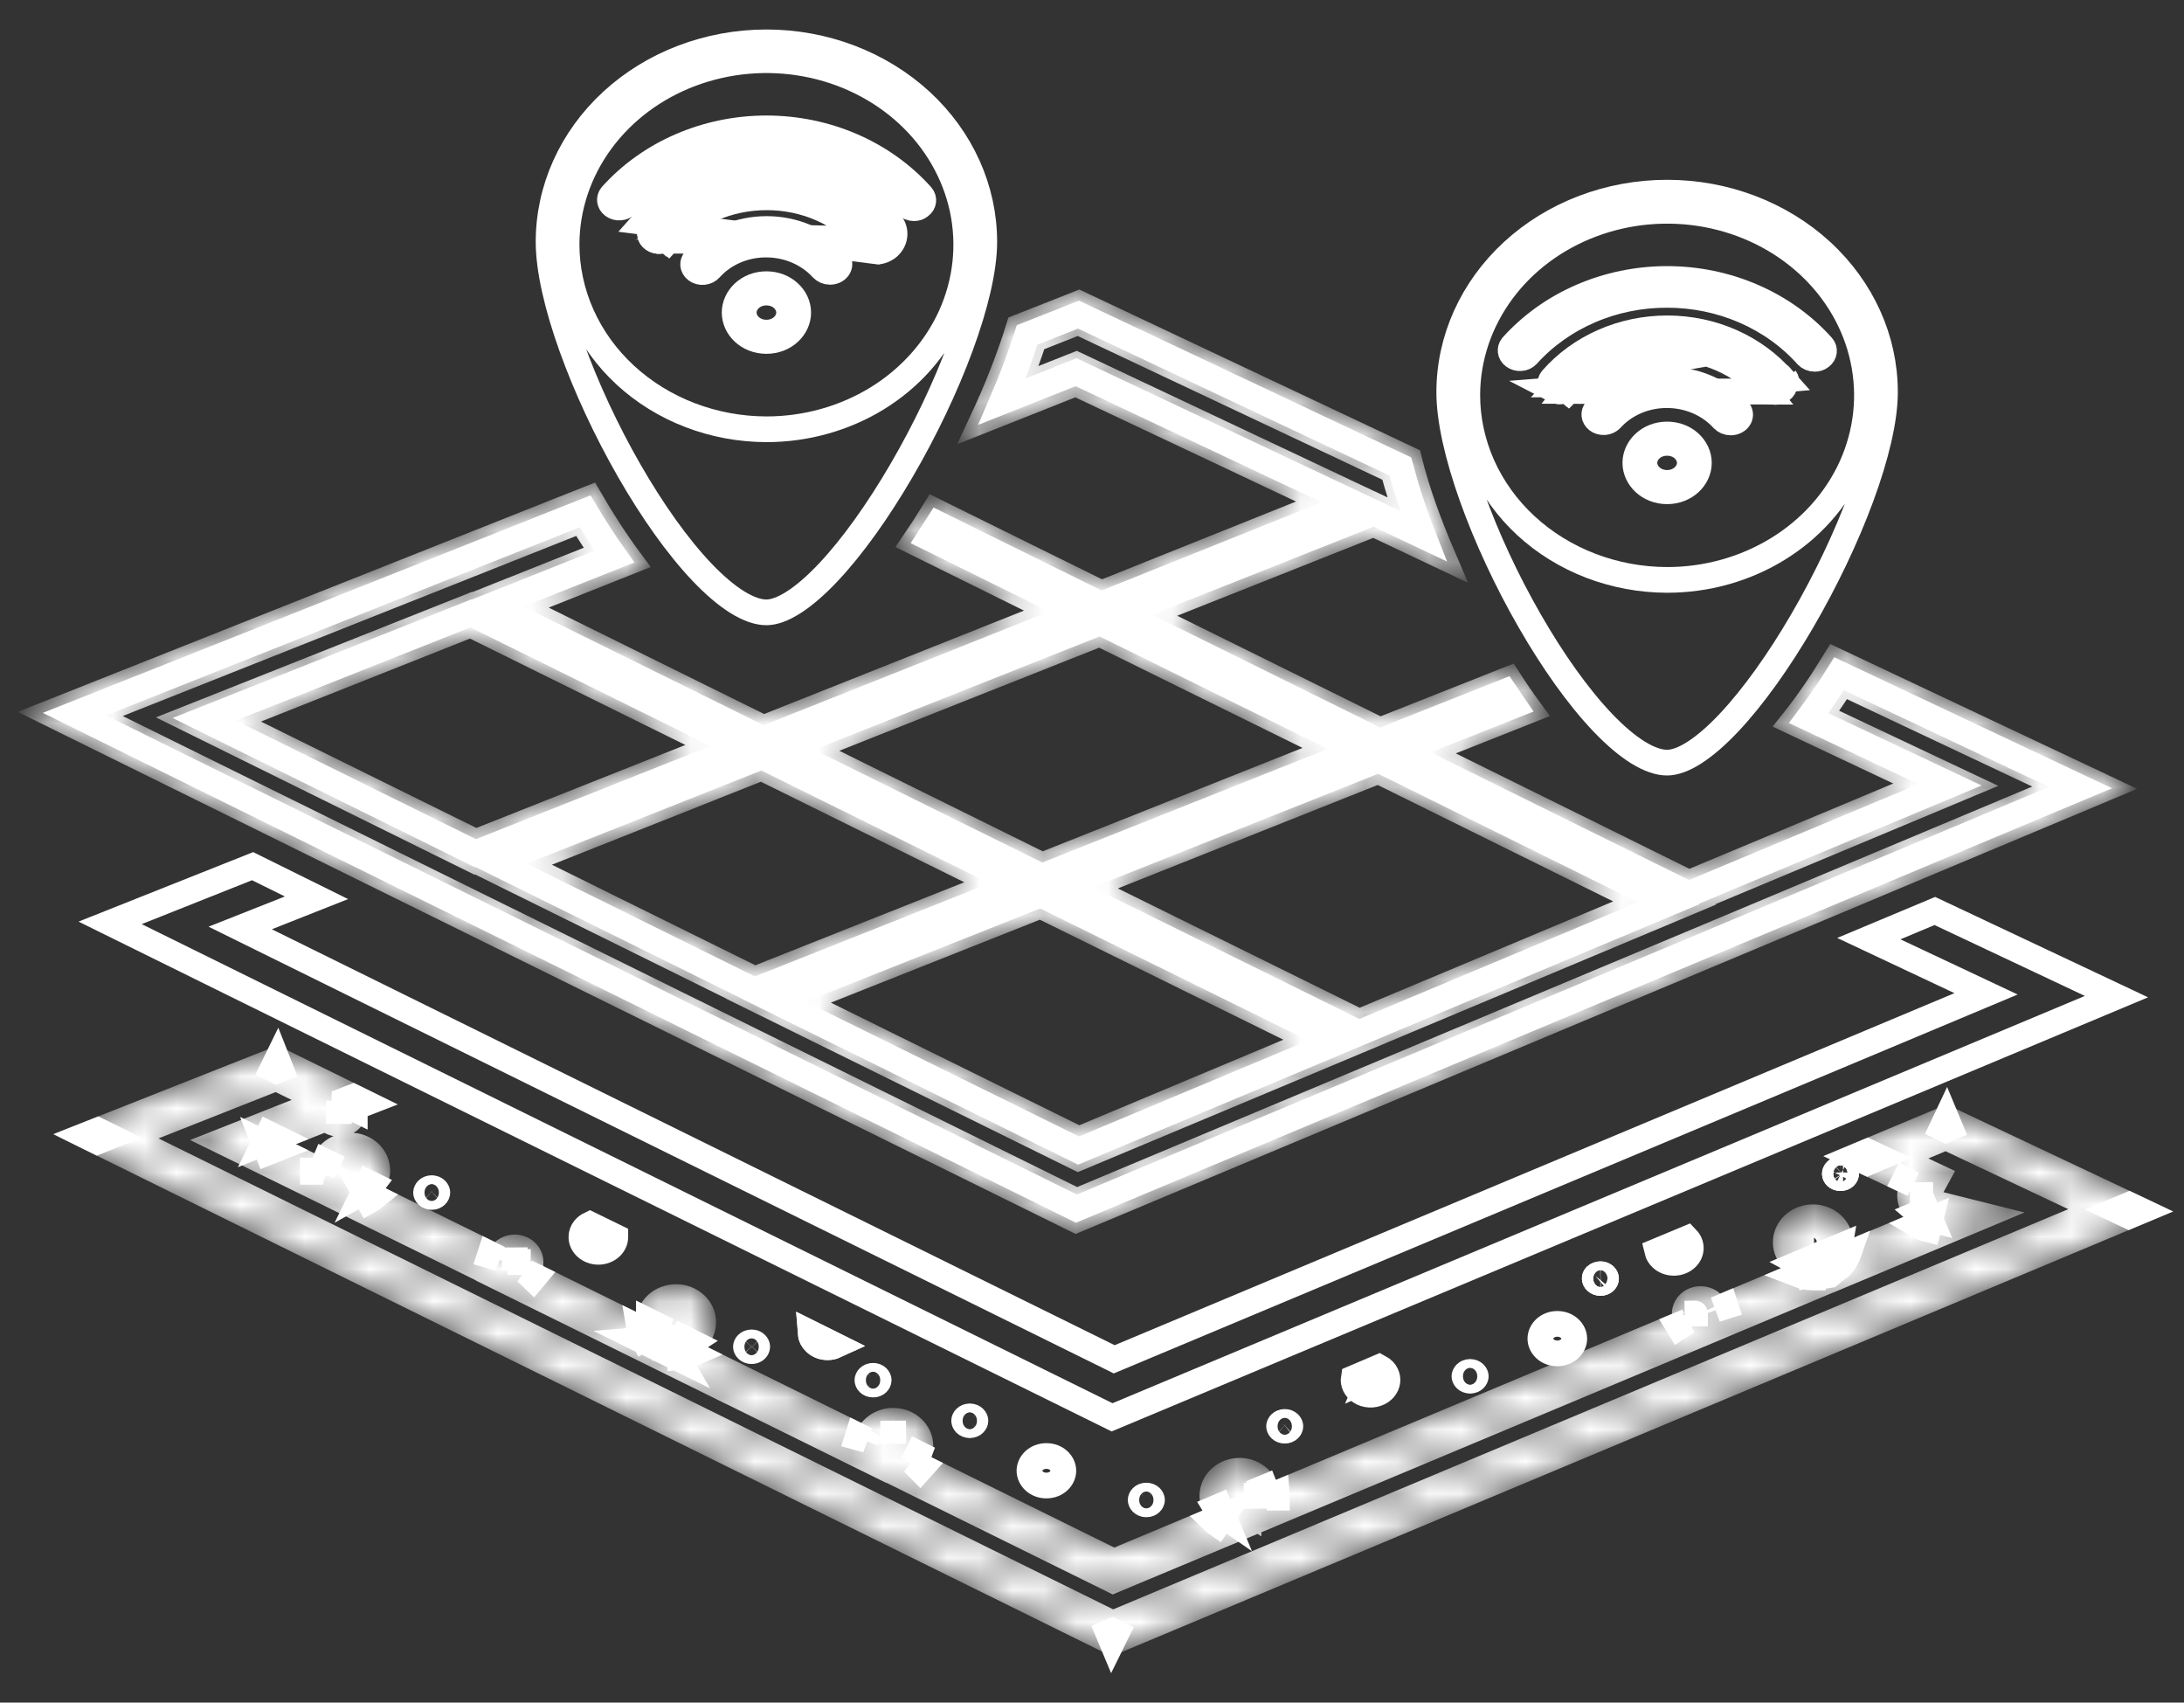 <svg width="68" height="53" viewBox="0 0 68 53" fill="none" xmlns="http://www.w3.org/2000/svg">
<rect x="0" y="0" width="68" height="53" fill="#333333" stroke="none"/>
<path d="M35.868 46.693C35.868 46.743 35.815 46.829 35.691 46.829C35.568 46.829 35.515 46.743 35.515 46.693C35.515 46.642 35.568 46.556 35.691 46.556C35.815 46.556 35.868 46.642 35.868 46.693Z" stroke="white" stroke-width="0.8"/>
<path d="M35.584 46.693C35.584 46.649 35.604 46.615 35.625 46.596C35.646 46.576 35.67 46.569 35.691 46.569C35.713 46.569 35.737 46.576 35.758 46.596C35.779 46.615 35.799 46.649 35.799 46.693C35.799 46.736 35.779 46.771 35.758 46.79C35.737 46.809 35.713 46.817 35.691 46.817C35.67 46.817 35.646 46.809 35.625 46.79C35.604 46.771 35.584 46.736 35.584 46.693Z" stroke="white" stroke-width="0.8"/>
<path d="M8.221 35.579L8.608 35.768L8.337 35.875L8.221 35.579ZM8.221 35.579L8.621 35.42L8.361 35.293L8.221 35.579ZM10.056 36.478V36.438C10.056 36.34 10.076 36.243 10.115 36.152L10.197 36.192L10.076 36.438L10.056 36.478ZM10.056 36.478L9.974 36.438L9.738 36.438V36.478H10.056ZM9.738 36.438C9.738 36.4 9.74 36.362 9.744 36.325L9.738 36.438ZM9.738 36.438V36.438H9.974L9.738 36.438ZM11.332 37.105L11.66 37.266C11.605 37.311 11.546 37.35 11.484 37.384L11.332 37.105ZM11.332 37.105C11.436 37.048 11.526 36.971 11.595 36.879L11.472 36.819L11.332 37.105ZM15.542 39.176C15.556 39.128 15.579 39.083 15.608 39.042L15.542 39.176ZM15.542 39.176L15.254 39.034C15.248 39.051 15.242 39.068 15.237 39.085L15.542 39.176ZM16.388 39.6L16.683 39.745C16.663 39.772 16.641 39.797 16.618 39.821L16.388 39.6ZM16.388 39.6C16.459 39.527 16.503 39.437 16.516 39.341L16.388 39.6ZM20.302 41.529C20.236 41.414 20.202 41.286 20.203 41.156C20.203 41.146 20.203 41.136 20.203 41.126L20.264 41.156L20.265 41.156L20.443 41.244L20.302 41.529ZM20.302 41.529L19.898 41.33C19.919 41.456 19.962 41.577 20.026 41.688L20.302 41.529ZM21.126 41.934L21.558 42.147C21.43 42.204 21.293 42.239 21.152 42.251L21.126 41.934ZM21.126 41.934C21.279 41.921 21.426 41.87 21.55 41.788L21.267 41.648L21.126 41.934ZM26.985 44.823C27.01 44.731 27.053 44.645 27.111 44.568L26.985 44.823ZM26.985 44.823L26.696 44.681C26.689 44.7 26.683 44.72 26.678 44.739L26.985 44.823ZM28.436 45.531L28.577 45.245L28.611 45.262C28.574 45.361 28.515 45.453 28.436 45.531ZM28.436 45.531L28.66 45.757C28.686 45.731 28.71 45.705 28.733 45.677L28.436 45.531ZM38.088 47.188L37.908 47.451C37.854 47.414 37.803 47.372 37.757 47.327L38.088 47.188ZM38.088 47.188L37.965 46.894L37.853 46.941C37.911 47.038 37.992 47.122 38.088 47.188ZM39.415 46.562L39.317 46.328L39.389 46.298C39.423 46.383 39.44 46.471 39.44 46.562M39.415 46.562H39.122V46.563L39.415 46.562ZM39.415 46.562H39.44M39.415 46.562L39.44 46.622M39.44 46.562V46.622M39.44 46.622H39.759V46.562V46.56C39.759 46.537 39.758 46.513 39.756 46.49L39.586 46.561L39.585 46.562L39.44 46.622ZM52.533 41.136L52.268 41.311C52.257 41.294 52.246 41.277 52.236 41.26L52.533 41.136ZM52.533 41.136L52.465 40.974C52.477 41.031 52.5 41.085 52.533 41.136ZM53.424 40.762C53.417 40.737 53.407 40.714 53.395 40.691L53.424 40.762ZM53.424 40.762L53.719 40.638C53.722 40.647 53.725 40.656 53.728 40.665L53.424 40.762ZM56.442 39.767C56.44 39.766 56.438 39.766 56.436 39.766L56.446 39.494L55.998 39.682C56.139 39.737 56.289 39.766 56.442 39.767ZM56.442 39.767C56.444 39.767 56.446 39.767 56.447 39.767V39.493L56.58 39.438M56.442 39.767C56.508 39.769 56.575 39.763 56.64 39.751L56.58 39.438M56.58 39.438L56.459 39.15L56.456 39.144L56.447 39.148L56.005 39.334C56.138 39.408 56.291 39.448 56.447 39.448C56.492 39.45 56.536 39.446 56.58 39.438ZM56.997 39.266L56.874 38.972L57.032 38.906L57.284 38.801C57.273 38.869 57.251 38.936 57.219 38.999C57.168 39.102 57.092 39.193 56.997 39.266ZM56.997 39.266L57.191 39.519C57.323 39.418 57.431 39.289 57.504 39.141C57.522 39.106 57.537 39.071 57.55 39.034L57.409 39.094L56.997 39.266ZM60.108 37.962L59.698 38.135C59.801 38.196 59.914 38.243 60.032 38.272L60.108 37.962ZM60.108 37.962C59.969 37.928 59.842 37.863 59.738 37.772L59.985 37.669L60.108 37.962ZM59.558 36.861L59.524 36.934C59.534 36.909 59.545 36.885 59.558 36.861ZM59.558 36.861L59.278 36.71C59.275 36.715 59.272 36.72 59.27 36.725L59.558 36.861ZM11.386 34.336L10.997 34.145L10.931 34.17L10.727 34.249V34.367L10.931 34.467L11.046 34.523V34.467L11.386 34.336ZM3.046 35.188L2.646 35.346L3.031 35.536L3.431 35.378L3.046 35.188ZM66.286 37.855L66.681 37.69L66.294 37.507L65.899 37.672L66.286 37.855ZM34.766 50.833L34.636 50.769L34.502 50.825L34.625 51.119L34.766 50.833ZM60.594 35.169L60.725 35.114L60.602 34.82L60.466 35.108L60.594 35.169ZM58.151 35.847L57.755 36.012L58.143 36.195L58.539 36.029L58.151 35.847ZM59.788 37.204C59.788 37.203 59.788 37.203 59.788 37.202L59.47 37.205L59.788 37.206C59.788 37.205 59.788 37.205 59.788 37.204ZM52.775 40.89C52.775 40.89 52.775 40.889 52.775 40.888C52.775 40.887 52.775 40.886 52.774 40.886L52.456 40.893L52.775 40.89ZM27.811 44.546C27.811 44.546 27.811 44.546 27.812 44.546L27.809 44.227L27.809 44.546C27.81 44.546 27.81 44.546 27.811 44.546ZM8.486 33.267L8.612 33.329L8.743 33.277L8.626 32.981L8.486 33.267ZM16.202 39.282C16.202 39.283 16.202 39.284 16.202 39.284C16.202 39.285 16.202 39.285 16.202 39.286L16.52 39.287L16.202 39.282ZM21.099 42.275L21.023 42.144L20.736 41.646L20.224 41.688L19.953 41.71L20.162 41.813L20.985 42.219L21.099 42.275ZM16.027 39.151C16.027 39.151 16.028 39.151 16.028 39.151C16.028 39.151 16.029 39.151 16.029 39.151L16.026 38.833L16.027 39.151ZM10.554 34.664C10.554 34.664 10.554 34.664 10.553 34.664C10.553 34.664 10.553 34.664 10.552 34.664L10.551 34.983L10.554 34.664Z" stroke="white" stroke-width="0.8"/>
<mask id="mask0_4_563" style="mask-type:luminance" maskUnits="userSpaceOnUse" x="1" y="32" width="67" height="20">
<path d="M8.6 33.559L3.951 35.397L34.646 50.537L65.38 37.662L60.587 35.399L59.058 36.04L60.317 36.633L60.065 37.094C60.048 37.126 60.037 37.169 60.037 37.205C60.037 37.342 60.151 37.433 60.257 37.46L61.77 37.839L57.232 39.74L56.636 38.864C56.71 38.807 56.726 38.727 56.726 38.67C56.726 38.528 56.601 38.413 56.447 38.413C56.293 38.413 56.168 38.528 56.168 38.67C56.168 38.816 56.288 38.926 56.447 38.926C56.458 38.926 56.472 38.926 56.477 38.926C56.477 38.926 56.463 38.927 56.441 38.932L56.814 39.912L53.334 41.372L53.334 41.373L39.202 47.295L38.873 47.433L34.659 49.194L27.52 45.671L28.02 45.176C28.066 45.131 28.089 45.075 28.089 45.005C28.089 44.864 27.963 44.749 27.809 44.749C27.66 44.749 27.563 44.853 27.533 44.957L27.349 45.595L21.709 42.813L21.711 42.817L15.491 39.749L15.496 39.744L10.212 37.145L6.91 35.527L10.069 34.28L8.6 33.559ZM10.902 36.18C10.748 36.18 10.623 36.295 10.623 36.437V36.883L11.042 36.655C11.111 36.617 11.181 36.535 11.181 36.437C11.181 36.295 11.056 36.18 10.902 36.18ZM21.049 40.899C20.895 40.899 20.77 41.014 20.77 41.156C20.77 41.203 20.78 41.248 20.799 41.28L20.887 41.428L21.082 41.414C21.222 41.404 21.328 41.293 21.328 41.156C21.328 41.014 21.203 40.899 21.049 40.899ZM38.594 46.305C38.44 46.305 38.315 46.42 38.315 46.562C38.315 46.643 38.357 46.722 38.425 46.768L38.873 47.072V46.562C38.873 46.42 38.748 46.305 38.594 46.305ZM8.626 32.981L11.386 34.335L11.045 34.466C11.045 34.487 11.045 34.507 11.045 34.527C11.045 34.78 10.825 34.982 10.55 34.982C10.396 34.982 10.253 34.911 10.165 34.81L8.22 35.578L10.055 36.477C10.055 36.457 10.055 36.447 10.055 36.437C10.055 36.002 10.44 35.659 10.902 35.659C11.375 35.659 11.748 36.012 11.748 36.437C11.748 36.72 11.572 36.972 11.331 37.104L15.541 39.175C15.596 38.983 15.794 38.832 16.025 38.832C16.299 38.832 16.519 39.034 16.519 39.286C16.519 39.408 16.465 39.519 16.387 39.599L20.301 41.529C20.235 41.418 20.202 41.287 20.202 41.156C20.202 40.721 20.587 40.377 21.049 40.377C21.521 40.377 21.895 40.731 21.895 41.156C21.895 41.57 21.554 41.903 21.126 41.934L26.985 44.824C27.084 44.48 27.414 44.227 27.809 44.227C28.282 44.227 28.656 44.581 28.656 45.005C28.656 45.208 28.579 45.389 28.436 45.531L34.68 48.613L38.088 47.188C37.879 47.047 37.747 46.814 37.747 46.562C37.747 46.127 38.132 45.783 38.594 45.783C39.066 45.783 39.44 46.137 39.44 46.562C39.44 46.582 39.44 46.602 39.44 46.622L52.533 41.136C52.489 41.065 52.456 40.984 52.456 40.893C52.456 40.64 52.676 40.438 52.951 40.438C53.171 40.438 53.358 40.57 53.424 40.762L56.579 39.438C56.535 39.448 56.491 39.448 56.447 39.448C55.974 39.448 55.6 39.104 55.6 38.67C55.6 38.235 55.985 37.892 56.447 37.892C56.919 37.892 57.293 38.246 57.293 38.67C57.293 38.913 57.183 39.125 56.996 39.266L60.108 37.963C59.745 37.872 59.47 37.569 59.47 37.205C59.47 37.083 59.503 36.962 59.558 36.861L57.755 36.012L60.602 34.82L66.681 37.69L34.625 51.119L2.646 35.346L8.626 32.981Z" stroke="white" stroke-width="0.8"/>
</mask>
<g mask="url(#mask0_4_563)">
<path d="M8.6 33.559L3.951 35.397L34.646 50.537L65.38 37.662L60.587 35.399L59.058 36.04L60.317 36.633L60.065 37.094C60.048 37.126 60.037 37.169 60.037 37.205C60.037 37.342 60.151 37.433 60.257 37.46L61.77 37.839L57.232 39.74L56.636 38.864C56.71 38.807 56.726 38.727 56.726 38.67C56.726 38.528 56.601 38.413 56.447 38.413C56.293 38.413 56.168 38.528 56.168 38.67C56.168 38.816 56.288 38.926 56.447 38.926C56.458 38.926 56.472 38.926 56.477 38.926C56.477 38.926 56.463 38.927 56.441 38.932L56.814 39.912L53.334 41.372L53.334 41.373L39.202 47.295L38.873 47.433L34.659 49.194L27.52 45.671L28.02 45.176C28.066 45.131 28.089 45.075 28.089 45.005C28.089 44.864 27.963 44.749 27.809 44.749C27.66 44.749 27.563 44.853 27.533 44.957L27.349 45.595L21.709 42.813L21.711 42.817L15.491 39.749L15.496 39.744L10.212 37.145L6.91 35.527L10.069 34.28L8.6 33.559ZM10.902 36.18C10.748 36.18 10.623 36.295 10.623 36.437V36.883L11.042 36.655C11.111 36.617 11.181 36.535 11.181 36.437C11.181 36.295 11.056 36.18 10.902 36.18ZM21.049 40.899C20.895 40.899 20.77 41.014 20.77 41.156C20.77 41.203 20.78 41.248 20.799 41.28L20.887 41.428L21.082 41.414C21.222 41.404 21.328 41.293 21.328 41.156C21.328 41.014 21.203 40.899 21.049 40.899ZM38.594 46.305C38.44 46.305 38.315 46.42 38.315 46.562C38.315 46.643 38.357 46.722 38.425 46.768L38.873 47.072V46.562C38.873 46.42 38.748 46.305 38.594 46.305ZM8.626 32.981L11.386 34.335L11.045 34.466C11.045 34.487 11.045 34.507 11.045 34.527C11.045 34.78 10.825 34.982 10.55 34.982C10.396 34.982 10.253 34.911 10.165 34.81L8.22 35.578L10.055 36.477C10.055 36.457 10.055 36.447 10.055 36.437C10.055 36.002 10.44 35.659 10.902 35.659C11.375 35.659 11.748 36.012 11.748 36.437C11.748 36.72 11.572 36.972 11.331 37.104L15.541 39.175C15.596 38.983 15.794 38.832 16.025 38.832C16.299 38.832 16.519 39.034 16.519 39.286C16.519 39.408 16.465 39.519 16.387 39.599L20.301 41.529C20.235 41.418 20.202 41.287 20.202 41.156C20.202 40.721 20.587 40.377 21.049 40.377C21.521 40.377 21.895 40.731 21.895 41.156C21.895 41.57 21.554 41.903 21.126 41.934L26.985 44.824C27.084 44.48 27.414 44.227 27.809 44.227C28.282 44.227 28.656 44.581 28.656 45.005C28.656 45.208 28.579 45.389 28.436 45.531L34.68 48.613L38.088 47.188C37.879 47.047 37.747 46.814 37.747 46.562C37.747 46.127 38.132 45.783 38.594 45.783C39.066 45.783 39.44 46.137 39.44 46.562C39.44 46.582 39.44 46.602 39.44 46.622L52.533 41.136C52.489 41.065 52.456 40.984 52.456 40.893C52.456 40.64 52.676 40.438 52.951 40.438C53.171 40.438 53.358 40.57 53.424 40.762L56.579 39.438C56.535 39.448 56.491 39.448 56.447 39.448C55.974 39.448 55.6 39.104 55.6 38.67C55.6 38.235 55.985 37.892 56.447 37.892C56.919 37.892 57.293 38.246 57.293 38.67C57.293 38.913 57.183 39.125 56.996 39.266L60.108 37.963C59.745 37.872 59.47 37.569 59.47 37.205C59.47 37.083 59.503 36.962 59.558 36.861L57.755 36.012L60.602 34.82L66.681 37.69L34.625 51.119L2.646 35.346L8.626 32.981Z" stroke="white" stroke-width="0.8"/>
</g>
<path d="M42.144 42.955V42.953C42.144 42.935 42.145 42.916 42.148 42.898L42.941 42.56C42.996 42.589 43.044 42.626 43.084 42.668C43.144 42.734 43.181 42.811 43.195 42.889C43.208 42.968 43.198 43.048 43.163 43.124C43.129 43.199 43.071 43.268 42.992 43.321C42.912 43.374 42.816 43.407 42.714 43.414C42.612 43.421 42.511 43.402 42.422 43.36C42.333 43.318 42.263 43.257 42.215 43.185C42.168 43.113 42.144 43.034 42.144 42.955Z" stroke="white" stroke-width="0.8"/>
<path d="M42.672 42.892C42.675 42.892 42.68 42.893 42.686 42.898L42.672 42.903L42.643 42.916C42.646 42.909 42.65 42.904 42.654 42.901C42.662 42.893 42.669 42.892 42.672 42.892Z" stroke="white" stroke-width="0.8"/>
<path d="M49.016 41.671C49.016 41.9 48.805 42.13 48.488 42.13C48.17 42.13 47.96 41.9 47.96 41.671C47.96 41.442 48.17 41.211 48.488 41.211C48.805 41.211 49.016 41.442 49.016 41.671Z" stroke="white" stroke-width="0.8"/>
<path d="M48.732 41.671C48.732 41.756 48.648 41.87 48.487 41.87C48.327 41.87 48.243 41.756 48.243 41.671C48.243 41.586 48.327 41.472 48.487 41.472C48.648 41.472 48.732 41.586 48.732 41.671Z" stroke="white" stroke-width="0.8"/>
<path d="M51.733 39.167C51.662 39.103 51.617 39.024 51.598 38.943L52.522 38.558C52.547 38.584 52.568 38.611 52.585 38.64C52.625 38.706 52.644 38.778 52.644 38.849V38.852C52.644 38.965 52.595 39.079 52.499 39.167C52.401 39.257 52.264 39.311 52.116 39.311C51.967 39.311 51.83 39.257 51.733 39.167Z" stroke="white" stroke-width="0.8"/>
<path d="M52.085 38.852L52.082 38.856L52.076 38.856C52.076 38.855 52.076 38.853 52.076 38.852C52.076 38.825 52.089 38.807 52.097 38.799C52.106 38.791 52.113 38.79 52.116 38.79C52.118 38.79 52.125 38.791 52.133 38.798L52.116 38.818L52.085 38.852Z" stroke="white" stroke-width="0.8"/>
<path d="M33.108 45.783C33.108 46.012 32.898 46.243 32.58 46.243C32.263 46.243 32.052 46.012 32.052 45.783C32.052 45.554 32.263 45.324 32.58 45.324C32.898 45.324 33.108 45.554 33.108 45.783Z" stroke="white" stroke-width="0.8"/>
<path d="M32.825 45.783C32.825 45.868 32.741 45.982 32.58 45.982C32.42 45.982 32.336 45.868 32.336 45.783C32.336 45.698 32.42 45.585 32.58 45.585C32.741 45.585 32.825 45.698 32.825 45.783Z" stroke="white" stroke-width="0.8"/>
<path d="M25.384 41.793C25.295 41.711 25.246 41.608 25.238 41.504L26.008 41.886C25.934 41.92 25.852 41.939 25.766 41.938C25.618 41.937 25.481 41.882 25.384 41.793Z" stroke="white" stroke-width="0.8"/>
<path d="M25.765 41.938C25.464 41.938 25.253 41.72 25.238 41.503L26.008 41.886C25.936 41.919 25.854 41.938 25.765 41.938Z" stroke="white" stroke-width="0.8"/>
<path d="M18.102 38.508V38.506C18.101 38.416 18.133 38.325 18.197 38.247C18.241 38.193 18.299 38.148 18.368 38.115L19.158 38.501C19.158 38.502 19.158 38.504 19.158 38.505L19.158 38.508C19.158 38.621 19.11 38.735 19.013 38.824C18.916 38.913 18.778 38.968 18.63 38.968C18.482 38.968 18.344 38.913 18.247 38.824C18.151 38.735 18.102 38.621 18.102 38.508Z" stroke="white" stroke-width="0.8"/>
<path d="M18.648 38.455C18.656 38.462 18.666 38.477 18.669 38.498L18.63 38.479L18.603 38.466C18.608 38.458 18.614 38.453 18.618 38.45C18.623 38.447 18.628 38.446 18.63 38.446C18.633 38.446 18.64 38.448 18.648 38.455Z" stroke="white" stroke-width="0.8"/>
<path d="M40.177 44.399C40.177 44.45 40.124 44.535 40.001 44.535C39.878 44.535 39.825 44.45 39.825 44.399C39.825 44.349 39.878 44.263 40.001 44.263C40.124 44.263 40.177 44.349 40.177 44.399Z" stroke="white" stroke-width="0.8"/>
<path d="M39.894 44.399C39.894 44.356 39.913 44.322 39.934 44.302C39.956 44.283 39.98 44.275 40.001 44.275C40.022 44.275 40.046 44.283 40.067 44.302C40.088 44.322 40.108 44.356 40.108 44.399C40.108 44.443 40.088 44.477 40.067 44.496C40.046 44.516 40.022 44.524 40.001 44.524C39.98 44.524 39.956 44.516 39.934 44.496C39.913 44.477 39.894 44.443 39.894 44.399Z" stroke="white" stroke-width="0.8"/>
<path d="M23.577 41.923C23.577 41.974 23.524 42.06 23.401 42.06C23.278 42.06 23.225 41.974 23.225 41.923C23.225 41.873 23.278 41.787 23.401 41.787C23.524 41.787 23.577 41.873 23.577 41.923Z" stroke="white" stroke-width="0.8"/>
<path d="M23.294 41.924C23.294 41.88 23.314 41.846 23.335 41.826C23.356 41.807 23.38 41.799 23.401 41.799C23.422 41.799 23.447 41.807 23.468 41.826C23.489 41.846 23.509 41.88 23.509 41.924C23.509 41.967 23.489 42.001 23.468 42.021C23.447 42.04 23.422 42.048 23.401 42.048C23.38 42.048 23.356 42.04 23.335 42.021C23.314 42.001 23.294 41.967 23.294 41.924Z" stroke="white" stroke-width="0.8"/>
<path d="M27.359 42.964C27.359 43.015 27.306 43.1 27.183 43.1C27.06 43.1 27.007 43.015 27.007 42.964C27.007 42.914 27.06 42.828 27.183 42.828C27.306 42.828 27.359 42.914 27.359 42.964Z" stroke="white" stroke-width="0.8"/>
<path d="M27.075 42.964C27.075 42.921 27.095 42.886 27.117 42.867C27.137 42.848 27.162 42.84 27.183 42.84C27.204 42.84 27.228 42.848 27.249 42.867C27.271 42.886 27.29 42.921 27.29 42.964C27.29 43.008 27.271 43.042 27.249 43.062C27.228 43.081 27.204 43.089 27.183 43.089C27.162 43.089 27.137 43.081 27.117 43.062C27.095 43.042 27.075 43.008 27.075 42.964Z" stroke="white" stroke-width="0.8"/>
<path d="M13.617 37.124C13.617 37.174 13.564 37.26 13.441 37.26C13.318 37.26 13.265 37.174 13.265 37.124C13.265 37.073 13.318 36.987 13.441 36.987C13.564 36.987 13.617 37.073 13.617 37.124Z" stroke="white" stroke-width="0.8"/>
<path d="M13.334 37.124C13.334 37.08 13.354 37.046 13.375 37.026C13.396 37.007 13.42 36.999 13.441 36.999C13.462 36.999 13.487 37.007 13.508 37.026C13.529 37.046 13.549 37.08 13.549 37.124C13.549 37.167 13.529 37.202 13.508 37.221C13.487 37.24 13.462 37.248 13.441 37.248C13.42 37.248 13.396 37.24 13.375 37.221C13.354 37.202 13.334 37.167 13.334 37.124Z" stroke="white" stroke-width="0.8"/>
<path d="M45.949 42.843C45.949 42.893 45.895 42.979 45.772 42.979C45.649 42.979 45.596 42.893 45.596 42.843C45.596 42.793 45.649 42.707 45.772 42.707C45.895 42.707 45.949 42.793 45.949 42.843Z" stroke="white" stroke-width="0.8"/>
<path d="M45.665 42.843C45.665 42.799 45.685 42.765 45.706 42.746C45.727 42.727 45.751 42.718 45.772 42.718C45.793 42.718 45.818 42.727 45.839 42.746C45.86 42.765 45.88 42.799 45.88 42.843C45.88 42.886 45.86 42.921 45.839 42.94C45.818 42.959 45.793 42.968 45.772 42.968C45.751 42.968 45.727 42.959 45.706 42.94C45.685 42.921 45.665 42.886 45.665 42.843Z" stroke="white" stroke-width="0.8"/>
<path d="M49.653 39.798L49.653 39.796C49.652 39.773 49.66 39.747 49.681 39.723C49.718 39.69 49.771 39.667 49.832 39.665C49.886 39.666 49.932 39.686 49.963 39.714C49.994 39.742 50.005 39.775 50.005 39.801C50.005 39.829 49.994 39.861 49.963 39.889C49.932 39.917 49.885 39.937 49.83 39.938C49.775 39.937 49.728 39.916 49.696 39.887C49.665 39.859 49.653 39.826 49.653 39.798Z" stroke="white" stroke-width="0.8"/>
<path d="M49.829 39.938C49.774 39.938 49.728 39.917 49.696 39.887C49.663 39.857 49.653 39.825 49.653 39.801C49.653 39.769 49.661 39.747 49.679 39.725C49.726 39.685 49.78 39.665 49.829 39.665C49.953 39.665 50.005 39.749 50.005 39.801C50.005 39.853 49.953 39.938 49.829 39.938Z" stroke="white" stroke-width="0.8"/>
<path d="M30.371 44.227C30.371 44.278 30.318 44.364 30.195 44.364C30.072 44.364 30.019 44.278 30.019 44.227C30.019 44.177 30.072 44.091 30.195 44.091C30.318 44.091 30.371 44.177 30.371 44.227Z" stroke="white" stroke-width="0.8"/>
<path d="M30.088 44.227C30.088 44.184 30.107 44.15 30.129 44.13C30.15 44.111 30.174 44.103 30.195 44.103C30.216 44.103 30.241 44.111 30.261 44.13C30.283 44.15 30.302 44.184 30.302 44.227C30.302 44.271 30.283 44.305 30.261 44.325C30.241 44.344 30.216 44.352 30.195 44.352C30.174 44.352 30.15 44.344 30.129 44.325C30.107 44.305 30.088 44.271 30.088 44.227Z" stroke="white" stroke-width="0.8"/>
<path d="M60.16 26.453L64.777 24.517L57.262 20.972C56.967 21.445 56.651 21.905 56.314 22.353L60.068 24.125L60.715 24.43L60.055 24.706L52.711 27.778L52.577 27.834L52.447 27.77L44.202 23.698L43.56 23.38L44.226 23.116L47.133 21.963C47.036 21.823 46.94 21.681 46.846 21.54L43.086 23.031L42.955 23.083L42.828 23.02L35.528 19.413L34.886 19.096L35.552 18.831L42.654 16.012L42.782 15.961L42.908 16.02L44.313 16.686C44.034 15.977 43.796 15.255 43.6 14.522L33.58 9.794L31.981 10.426C31.755 11.127 31.496 11.819 31.203 12.499L33.375 11.637L33.504 11.586L33.629 11.645L41.489 15.354L42.15 15.665L41.471 15.937L34.414 18.766L34.282 18.819L34.154 18.756L29.214 16.317C29.123 16.461 29.03 16.605 28.936 16.749L33.007 18.761L33.648 19.078L32.983 19.342L23.892 22.96L23.76 23.012L23.633 22.949L15.96 19.16L15.319 18.843L15.984 18.579L19.133 17.325C18.808 16.867 18.503 16.397 18.218 15.917L2.319 22.231L8.086 25.077M60.16 26.453L60.283 26.745M60.16 26.453L54.477 28.837L33.514 37.623L13.593 27.795L8.086 25.077M8.086 25.077L7.945 25.362M33.451 35.752L33.581 35.816L33.715 35.76L41.047 32.689L41.693 32.418L41.065 32.109L32.534 27.906L32.408 27.843L32.276 27.895L24.768 30.876L24.102 31.141L24.744 31.458L33.451 35.752ZM51.315 28.384L51.959 28.114L51.333 27.805L43.055 23.712L42.928 23.65L42.796 23.702L33.705 27.32L33.04 27.584L33.682 27.901L42.18 32.094L42.31 32.159L42.444 32.103L51.315 28.384ZM34.381 19.438L34.255 19.376L34.123 19.428L25.032 23.035L24.366 23.299L25.008 23.617L32.308 27.224L32.435 27.287L32.567 27.235L41.658 23.617L42.324 23.352L41.681 23.035L34.381 19.438ZM31.126 27.8L31.792 27.536L31.15 27.219L23.85 23.611L23.723 23.549L23.591 23.601L16.083 26.582L15.418 26.846L16.06 27.163L23.359 30.771L23.486 30.834L23.618 30.781L31.126 27.8ZM14.791 19.155L14.665 19.093L14.533 19.145L7.025 22.126L6.359 22.39L7.001 22.707L14.674 26.496L14.801 26.559L14.933 26.507L22.441 23.526L23.107 23.262L22.464 22.945L14.791 19.155Z" stroke="white" stroke-width="0.8"/>
<mask id="mask1_4_563" style="mask-type:luminance" maskUnits="userSpaceOnUse" x="0" y="9" width="67" height="30">
<path d="M33.524 37.391L54.364 28.657L60.048 26.272L64.259 24.506L57.361 21.253C57.124 21.624 56.891 21.965 56.659 22.282L61.234 24.441L52.567 28.066L43.041 23.361L46.788 21.875C46.773 21.852 46.757 21.83 46.742 21.807L42.942 23.314L34.368 19.076L42.792 15.732L43.89 16.252C43.679 15.682 43.51 15.152 43.378 14.651L33.57 10.024L32.193 10.567C32.031 11.066 31.842 11.584 31.63 12.104L33.514 11.357L42.677 15.68L34.27 19.05L29.312 16.603C29.297 16.627 29.281 16.651 29.265 16.676L34.167 19.098L23.748 23.243L14.801 18.825L18.785 17.239C18.553 16.902 18.325 16.551 18.105 16.188L2.838 22.25L13.72 27.621L33.524 37.391ZM32.42 27.613L42.202 32.433L33.571 36.048L23.582 31.122L32.42 27.613ZM42.941 23.419L52.468 28.129L42.3 32.391L32.521 27.565L42.941 23.419ZM23.736 23.318L32.31 27.556L23.473 31.064L14.899 26.827L23.736 23.318ZM34.267 19.145L42.842 23.371L32.422 27.517L23.847 23.28L34.267 19.145ZM14.677 18.862L23.626 23.281L14.789 26.79L5.84 22.371L14.677 18.862ZM33.504 37.973L13.452 28.08L1.536 22.2L18.355 15.52C18.729 16.167 19.158 16.834 19.63 17.471L16.102 18.875L23.775 22.664L32.866 19.047L28.469 16.874C28.689 16.551 28.898 16.228 29.096 15.904L34.295 18.471L41.353 15.642L33.493 11.933L30.591 13.085C31.03 12.145 31.426 11.145 31.723 10.185L33.592 9.448L43.87 14.298C44.112 15.288 44.497 16.329 44.926 17.329L42.771 16.308L35.67 19.128L42.969 22.735L46.971 21.149C47.179 21.472 47.399 21.795 47.63 22.109L44.343 23.412L52.588 27.484L59.932 24.412L55.82 22.472C56.304 21.866 56.743 21.209 57.139 20.562L65.56 24.534L60.283 26.747L54.6 29.131L33.504 37.973ZM32.394 28.192L24.885 31.172L33.592 35.467L40.924 32.395L32.394 28.192ZM42.914 23.998L33.823 27.616L42.321 31.809L51.192 28.09L42.914 23.998ZM23.709 23.897L16.201 26.878L23.5 30.485L31.008 27.504L23.709 23.897ZM34.24 19.724L25.149 23.331L32.449 26.938L41.54 23.321L34.24 19.724ZM14.65 19.441L7.142 22.422L14.815 26.211L22.324 23.23L14.65 19.441Z" stroke="white" stroke-width="0.8"/>
</mask>
<g mask="url(#mask1_4_563)">
<path d="M33.524 37.391L54.364 28.657L60.048 26.272L64.259 24.506L57.361 21.253C57.124 21.624 56.891 21.965 56.659 22.282L61.234 24.441L52.567 28.066L43.041 23.361L46.788 21.875C46.773 21.852 46.757 21.83 46.742 21.807L42.942 23.314L34.368 19.076L42.792 15.732L43.89 16.252C43.679 15.682 43.51 15.152 43.378 14.651L33.57 10.024L32.193 10.567C32.031 11.066 31.842 11.584 31.63 12.104L33.514 11.357L42.677 15.68L34.27 19.05L29.312 16.603C29.297 16.627 29.281 16.651 29.265 16.676L34.167 19.098L23.748 23.243L14.801 18.825L18.785 17.239C18.553 16.902 18.325 16.551 18.105 16.188L2.838 22.25L13.72 27.621L33.524 37.391ZM32.42 27.613L42.202 32.433L33.571 36.048L23.582 31.122L32.42 27.613ZM42.941 23.419L52.468 28.129L42.3 32.391L32.521 27.565L42.941 23.419ZM23.736 23.318L32.31 27.556L23.473 31.064L14.899 26.827L23.736 23.318ZM34.267 19.145L42.842 23.371L32.422 27.517L23.847 23.28L34.267 19.145ZM14.677 18.862L23.626 23.281L14.789 26.79L5.84 22.371L14.677 18.862ZM33.504 37.973L13.452 28.08L1.536 22.2L18.355 15.52C18.729 16.167 19.158 16.834 19.63 17.471L16.102 18.875L23.775 22.664L32.866 19.047L28.469 16.874C28.689 16.551 28.898 16.228 29.096 15.904L34.295 18.471L41.353 15.642L33.493 11.933L30.591 13.085C31.03 12.145 31.426 11.145 31.723 10.185L33.592 9.448L43.87 14.298C44.112 15.288 44.497 16.329 44.926 17.329L42.771 16.308L35.67 19.128L42.969 22.735L46.971 21.149C47.179 21.472 47.399 21.795 47.63 22.109L44.343 23.412L52.588 27.484L59.932 24.412L55.82 22.472C56.304 21.866 56.743 21.209 57.139 20.562L65.56 24.534L60.283 26.747L54.6 29.131L33.504 37.973ZM32.394 28.192L24.885 31.172L33.592 35.467L40.924 32.395L32.394 28.192ZM42.914 23.998L33.823 27.616L42.321 31.809L51.192 28.09L42.914 23.998ZM23.709 23.897L16.201 26.878L23.5 30.485L31.008 27.504L23.709 23.897ZM34.24 19.724L25.149 23.331L32.449 26.938L41.54 23.321L34.24 19.724ZM14.65 19.441L7.142 22.422L14.815 26.211L22.324 23.23L14.65 19.441Z" stroke="white" stroke-width="0.8"/>
</g>
<path d="M45.123 12.207V12.206C45.123 10.568 45.831 8.992 47.1 7.825C48.371 6.657 50.099 5.997 51.906 5.997C53.714 5.997 55.442 6.657 56.713 7.825C57.982 8.992 58.69 10.568 58.69 12.206C58.69 13.052 58.416 14.202 57.949 15.47C57.484 16.731 56.838 18.083 56.114 19.325C55.389 20.568 54.593 21.689 53.833 22.495C53.452 22.899 53.088 23.215 52.754 23.429C52.416 23.645 52.132 23.74 51.906 23.74C51.654 23.74 51.352 23.641 51.004 23.427C50.658 23.213 50.287 22.897 49.903 22.495C49.135 21.691 48.344 20.572 47.63 19.33C46.916 18.09 46.286 16.738 45.836 15.477C45.383 14.209 45.121 13.057 45.123 12.207ZM45.685 12.275V12.276C45.682 13.036 45.843 13.789 46.156 14.49C46.47 15.192 46.93 15.828 47.509 16.363C48.088 16.898 48.774 17.321 49.528 17.611C50.282 17.9 51.09 18.05 51.906 18.052H51.906C53.13 18.052 54.328 17.719 55.349 17.092C56.371 16.466 57.172 15.572 57.648 14.522C58.123 13.47 58.25 12.312 58.01 11.193C57.771 10.074 57.177 9.049 56.309 8.247C55.441 7.444 54.336 6.899 53.137 6.675C51.937 6.452 50.692 6.56 49.558 6.987C48.424 7.414 47.448 8.141 46.757 9.082C46.066 10.023 45.692 11.133 45.685 12.275Z" stroke="white" stroke-width="0.8"/>
<path d="M52.896 14.409C52.896 14.872 52.479 15.293 51.906 15.293C51.334 15.293 50.917 14.872 50.917 14.409C50.917 13.945 51.334 13.525 51.906 13.525C52.479 13.525 52.896 13.945 52.896 14.409Z" stroke="white" stroke-width="0.8"/>
<path d="M52.613 14.409C52.613 14.728 52.322 15.032 51.906 15.032C51.491 15.032 51.2 14.728 51.2 14.409C51.2 14.089 51.491 13.786 51.906 13.786C52.322 13.786 52.613 14.089 52.613 14.409Z" stroke="white" stroke-width="0.8"/>
<path d="M53.887 13.151H53.886C53.838 13.15 53.792 13.141 53.75 13.123C53.709 13.105 53.674 13.08 53.647 13.052C53.43 12.814 53.16 12.624 52.858 12.495C52.556 12.366 52.228 12.3 51.897 12.301C51.566 12.3 51.239 12.366 50.939 12.495C50.639 12.624 50.371 12.813 50.157 13.05C50.109 13.099 50.038 13.135 49.955 13.141C49.871 13.147 49.791 13.123 49.733 13.078C49.676 13.034 49.646 12.976 49.64 12.922C49.635 12.868 49.651 12.811 49.693 12.762C49.962 12.469 50.299 12.232 50.681 12.068C51.064 11.903 51.483 11.818 51.908 11.817H51.908C52.333 11.816 52.752 11.901 53.135 12.065C53.518 12.229 53.855 12.469 54.122 12.764L54.122 12.764C54.155 12.8 54.174 12.841 54.179 12.881C54.185 12.921 54.178 12.963 54.158 13.002C54.137 13.042 54.103 13.08 54.055 13.107C54.007 13.135 53.948 13.151 53.887 13.151Z" stroke="white" stroke-width="0.8"/>
<path d="M48.277 11.879C48.286 11.851 48.301 11.824 48.322 11.798C48.752 11.307 49.298 10.909 49.921 10.635C50.545 10.361 51.229 10.219 51.923 10.221C52.616 10.223 53.299 10.368 53.921 10.645C54.543 10.923 55.087 11.324 55.513 11.818C55.557 11.869 55.573 11.928 55.566 11.983C55.559 12.038 55.529 12.095 55.47 12.139C55.414 12.177 55.343 12.2 55.267 12.201H55.266C55.218 12.202 55.171 12.192 55.13 12.174C55.094 12.158 55.064 12.137 55.041 12.113L55.029 12.1C54.655 11.664 54.18 11.314 53.642 11.074C53.104 10.833 52.515 10.707 51.919 10.705C51.323 10.703 50.733 10.825 50.193 11.062C49.653 11.298 49.176 11.645 48.798 12.077L48.797 12.079C48.775 12.104 48.746 12.127 48.712 12.145C48.677 12.163 48.638 12.175 48.596 12.179C48.555 12.183 48.513 12.18 48.473 12.17C48.434 12.159 48.398 12.142 48.368 12.12C48.338 12.099 48.315 12.073 48.299 12.046C48.283 12.019 48.273 11.991 48.27 11.963C48.266 11.935 48.269 11.907 48.277 11.879Z" stroke="white" stroke-width="0.8"/>
<path d="M55.634 12.003L55.564 11.994M55.634 12.003C55.645 11.917 55.625 11.832 55.578 11.762M55.634 12.003L55.578 11.762M55.578 11.762L55.754 11.61L55.578 11.762L55.578 11.762ZM55.228 11.843L55.151 11.707C55.156 11.705 55.166 11.7 55.18 11.694C55.188 11.692 55.198 11.688 55.212 11.685C55.225 11.683 55.245 11.679 55.27 11.679C55.282 11.679 55.325 11.68 55.376 11.704C55.404 11.717 55.428 11.733 55.447 11.75C55.459 11.761 55.469 11.771 55.473 11.776C55.442 11.739 55.41 11.704 55.378 11.668C55.413 11.706 55.449 11.745 55.483 11.784C55.483 11.784 55.484 11.784 55.484 11.784C55.494 11.796 55.503 11.807 55.513 11.818L55.228 11.843ZM55.228 11.843C55.044 11.642 54.839 11.457 54.616 11.294C54.364 11.109 54.088 10.949 53.798 10.82C53.507 10.691 53.2 10.592 52.885 10.525L55.228 11.843ZM48.834 12.171L48.833 12.172L48.77 12.117C48.769 12.119 48.767 12.121 48.765 12.123L48.757 12.116M48.834 12.171L48.772 12.115C48.782 12.104 48.791 12.094 48.801 12.083C48.801 12.083 48.801 12.082 48.802 12.082C49.565 11.233 50.691 10.742 51.906 10.742C52.215 10.742 52.522 10.774 52.819 10.837C53.113 10.899 53.398 10.991 53.669 11.111C53.938 11.231 54.194 11.379 54.428 11.551C54.615 11.688 54.789 11.842 54.947 12.008M48.834 12.171L48.771 12.117M48.834 12.171L48.772 12.116M48.834 12.171L48.835 12.17M48.757 12.116C48.759 12.114 48.761 12.113 48.763 12.111L48.759 12.107M48.757 12.116C48.702 12.158 48.631 12.18 48.559 12.181C48.506 12.181 48.453 12.169 48.405 12.144L48.757 12.116ZM54.947 12.008C54.79 11.837 54.618 11.681 54.435 11.541C54.2 11.363 53.947 11.211 53.679 11.088C53.407 10.964 53.121 10.868 52.826 10.804M54.947 12.008C54.975 12.038 55.002 12.069 55.028 12.099L55.029 12.1C55.037 12.11 55.046 12.119 55.056 12.128C55.021 12.087 54.984 12.047 54.947 12.008ZM48.771 12.117C48.771 12.116 48.772 12.116 48.772 12.116M48.771 12.117L48.764 12.111M48.771 12.117C48.771 12.116 48.771 12.116 48.772 12.116M48.772 12.116L48.765 12.11M48.759 12.107L48.763 12.111C48.763 12.111 48.764 12.111 48.764 12.111M48.759 12.107L48.593 11.963L48.764 12.111M48.759 12.107L48.589 11.967C48.589 11.967 48.588 11.968 48.587 11.968L48.776 11.766M48.764 12.111C48.764 12.11 48.764 12.11 48.765 12.11M48.776 11.766C48.845 11.855 48.854 11.978 48.799 12.076M48.776 11.766C49.577 10.96 50.702 10.502 51.906 10.502C52.235 10.502 52.557 10.537 52.868 10.603M48.776 11.766L53.765 10.895C53.48 10.767 53.179 10.669 52.868 10.603M48.765 12.11C48.765 12.109 48.765 12.109 48.765 12.109M48.765 12.11L48.594 11.961L48.765 12.109M48.765 12.109L48.772 12.115C48.781 12.104 48.789 12.092 48.797 12.08C48.797 12.079 48.797 12.079 48.797 12.078C48.798 12.077 48.798 12.076 48.799 12.076M48.765 12.109C48.776 12.1 48.787 12.09 48.796 12.079L48.797 12.078C48.798 12.077 48.798 12.076 48.799 12.076M48.799 12.076C49.567 11.194 50.7 10.705 51.906 10.705C52.219 10.705 52.527 10.739 52.826 10.804M52.826 10.804L52.868 10.603M48.835 12.17C48.844 12.159 48.854 12.148 48.864 12.137C48.864 12.137 48.864 12.137 48.864 12.136C49.607 11.304 50.711 10.821 51.906 10.821C53.107 10.821 54.215 11.311 54.961 12.157C54.961 12.158 54.961 12.158 54.961 12.158C54.971 12.169 54.981 12.18 54.99 12.191L48.835 12.17Z" stroke="white" stroke-width="0.8"/>
<path d="M56.504 11.17H56.502C56.455 11.17 56.408 11.16 56.366 11.142C56.325 11.125 56.291 11.1 56.264 11.072C55.733 10.477 55.066 10 54.313 9.674C53.56 9.347 52.738 9.178 51.907 9.179C51.077 9.176 50.255 9.343 49.502 9.668C48.749 9.993 48.083 10.467 47.55 11.059C47.504 11.108 47.433 11.143 47.351 11.149C47.268 11.155 47.189 11.132 47.13 11.088C47.072 11.044 47.042 10.988 47.035 10.933C47.028 10.881 47.042 10.825 47.081 10.775C47.664 10.125 48.397 9.599 49.231 9.237C50.066 8.873 50.98 8.684 51.907 8.684C52.833 8.684 53.747 8.873 54.583 9.237C55.418 9.6 56.153 10.127 56.736 10.78C56.78 10.83 56.797 10.889 56.791 10.944C56.784 11 56.754 11.058 56.695 11.103L56.691 11.106L56.687 11.109C56.64 11.147 56.575 11.17 56.504 11.17Z" stroke="white" stroke-width="0.8"/>
<path d="M17.641 7.586V7.587C17.639 8.347 17.799 9.1 18.113 9.802C18.426 10.503 18.886 11.139 19.465 11.674C20.044 12.209 20.73 12.633 21.484 12.922C22.238 13.212 23.046 13.361 23.862 13.363H23.863C25.086 13.363 26.284 13.03 27.306 12.404C28.327 11.777 29.128 10.884 29.604 9.833C30.079 8.782 30.206 7.623 29.967 6.504C29.727 5.386 29.133 4.361 28.265 3.558C27.397 2.756 26.293 2.21 25.093 1.987C23.893 1.764 22.648 1.872 21.514 2.299C20.38 2.725 19.405 3.453 18.714 4.393C18.023 5.334 17.648 6.445 17.641 7.586ZM30.646 7.528C30.646 8.373 30.372 9.524 29.905 10.791C29.441 12.052 28.794 13.405 28.07 14.646C27.345 15.889 26.549 17.011 25.789 17.817C25.409 18.22 25.044 18.537 24.71 18.75C24.372 18.966 24.088 19.062 23.863 19.062C23.611 19.062 23.309 18.963 22.961 18.748C22.616 18.534 22.245 18.218 21.861 17.816C21.094 17.011 20.304 15.891 19.59 14.648C18.878 13.407 18.248 12.055 17.797 10.794C17.343 9.527 17.08 8.375 17.08 7.528C17.08 5.89 17.787 4.313 19.057 3.146C20.327 1.979 22.055 1.318 23.863 1.318C25.67 1.318 27.398 1.979 28.669 3.146C29.938 4.313 30.646 5.89 30.646 7.528Z" stroke="white" stroke-width="0.8"/>
<path d="M24.853 9.73C24.853 10.194 24.435 10.614 23.863 10.614C23.29 10.614 22.873 10.194 22.873 9.73C22.873 9.267 23.29 8.846 23.863 8.846C24.435 8.846 24.853 9.267 24.853 9.73Z" stroke="white" stroke-width="0.8"/>
<path d="M24.569 9.73C24.569 10.05 24.279 10.354 23.863 10.354C23.447 10.354 23.157 10.05 23.157 9.73C23.157 9.411 23.447 9.107 23.863 9.107C24.279 9.107 24.569 9.411 24.569 9.73Z" stroke="white" stroke-width="0.8"/>
<path d="M25.844 8.462H25.842C25.794 8.462 25.748 8.452 25.706 8.434C25.665 8.417 25.63 8.392 25.603 8.363C25.386 8.125 25.116 7.936 24.814 7.807C24.512 7.678 24.184 7.612 23.852 7.613C23.523 7.612 23.195 7.678 22.895 7.807C22.594 7.936 22.325 8.126 22.11 8.365L22.108 8.367L22.106 8.369C22.084 8.395 22.055 8.418 22.019 8.435C21.984 8.453 21.945 8.464 21.902 8.468C21.861 8.472 21.818 8.468 21.779 8.457C21.739 8.446 21.704 8.428 21.675 8.406C21.645 8.383 21.623 8.357 21.608 8.329C21.592 8.302 21.584 8.274 21.581 8.246C21.579 8.217 21.582 8.189 21.593 8.161C21.603 8.133 21.619 8.105 21.643 8.08L21.645 8.078L21.647 8.076C21.916 7.782 22.254 7.544 22.637 7.379C23.02 7.215 23.439 7.129 23.864 7.129H23.864C24.289 7.127 24.708 7.212 25.091 7.377C25.474 7.541 25.811 7.78 26.078 8.075C26.111 8.111 26.13 8.153 26.135 8.193C26.141 8.233 26.134 8.275 26.114 8.314C26.094 8.354 26.059 8.391 26.011 8.419C25.963 8.447 25.904 8.462 25.844 8.462Z" stroke="white" stroke-width="0.8"/>
<path d="M27.349 7.831C27.448 7.814 27.541 7.776 27.623 7.72C27.749 7.627 27.831 7.492 27.849 7.344C27.868 7.197 27.822 7.048 27.722 6.931C27.264 6.401 26.681 5.972 26.018 5.676C25.355 5.38 24.628 5.226 23.891 5.224C23.154 5.222 22.425 5.373 21.76 5.665C21.095 5.957 20.51 6.383 20.049 6.911L27.349 7.831ZM20.29 7.12C20.719 6.628 21.265 6.23 21.889 5.956C22.512 5.682 23.196 5.541 23.89 5.542C24.583 5.544 25.267 5.69 25.889 5.967C26.511 6.244 27.054 6.645 27.48 7.139C27.524 7.19 27.54 7.25 27.534 7.305C27.527 7.359 27.496 7.417 27.438 7.46C27.381 7.499 27.31 7.522 27.234 7.522H27.234C27.185 7.523 27.139 7.513 27.097 7.495C27.061 7.479 27.031 7.458 27.007 7.433L26.996 7.421C26.622 6.986 26.147 6.636 25.609 6.395C25.072 6.155 24.483 6.029 23.886 6.027C23.29 6.025 22.7 6.146 22.16 6.383C21.621 6.62 21.143 6.966 20.765 7.399L20.764 7.4C20.719 7.452 20.648 7.491 20.564 7.5C20.479 7.509 20.396 7.486 20.335 7.442C20.275 7.398 20.244 7.34 20.237 7.285C20.23 7.23 20.246 7.171 20.29 7.12Z" stroke="white" stroke-width="0.8"/>
<path d="M20.801 7.493L20.801 7.493L20.738 7.439M20.801 7.493L26.958 7.513L26.958 7.513M20.801 7.493L20.738 7.438M20.801 7.493L20.739 7.437M20.801 7.493L20.802 7.492M20.738 7.439C20.736 7.441 20.734 7.443 20.732 7.445L20.724 7.438M20.738 7.439C20.738 7.439 20.738 7.439 20.737 7.439L20.73 7.433M20.738 7.439L20.73 7.432M20.724 7.438C20.726 7.436 20.728 7.434 20.73 7.433M20.724 7.438C20.67 7.479 20.599 7.502 20.526 7.502C20.474 7.502 20.42 7.49 20.372 7.465C20.359 7.458 20.347 7.451 20.334 7.442C20.279 7.402 20.247 7.349 20.238 7.295L27.028 7.453C27.028 7.453 27.028 7.453 27.028 7.453M20.724 7.438L20.555 7.29C20.555 7.289 20.556 7.289 20.556 7.288L20.73 7.433M26.958 7.513C26.948 7.502 26.938 7.491 26.928 7.479C26.928 7.479 26.928 7.479 26.928 7.479C26.183 6.633 25.074 6.142 23.874 6.142C22.678 6.142 21.574 6.625 20.832 7.458C20.831 7.458 20.831 7.458 20.831 7.459C20.821 7.47 20.812 7.48 20.802 7.491L20.802 7.491L20.739 7.437M26.958 7.513L27.027 7.453L27.028 7.454C27.028 7.454 27.027 7.453 27.027 7.453L27.028 7.453M26.958 7.513L26.957 7.512L27.027 7.453C27.026 7.452 27.025 7.45 27.024 7.449M20.738 7.438C20.738 7.438 20.739 7.438 20.739 7.437M20.738 7.438L20.731 7.432M20.739 7.437L20.732 7.431M20.73 7.433C20.73 7.433 20.73 7.433 20.73 7.432M27.028 7.453C27.027 7.453 27.027 7.453 27.027 7.452M27.028 7.453L27.199 7.305L27.027 7.452M20.73 7.432C20.731 7.432 20.731 7.432 20.731 7.432M20.73 7.432L20.56 7.285L20.731 7.432M20.731 7.432C20.731 7.432 20.732 7.431 20.732 7.431M20.732 7.431C20.732 7.431 20.733 7.431 20.733 7.431M20.732 7.431L20.562 7.283L20.733 7.431M20.733 7.431L20.739 7.437M20.733 7.431C20.744 7.421 20.754 7.411 20.763 7.401L20.764 7.399C20.765 7.399 20.765 7.398 20.766 7.397M20.739 7.437C20.748 7.426 20.756 7.414 20.764 7.401C20.764 7.401 20.765 7.4 20.765 7.4C20.765 7.399 20.766 7.398 20.766 7.397M20.739 7.437C20.749 7.426 20.759 7.415 20.768 7.405C20.768 7.404 20.769 7.404 20.769 7.403C21.532 6.555 22.658 6.064 23.874 6.064C24.182 6.064 24.489 6.096 24.786 6.158C25.08 6.22 25.366 6.313 25.636 6.433M20.766 7.397C21.534 6.516 22.668 6.027 23.874 6.027C24.186 6.027 24.494 6.06 24.793 6.125C25.089 6.19 25.375 6.285 25.646 6.41M20.766 7.397C20.776 7.38 20.785 7.36 20.791 7.338C20.803 7.298 20.804 7.259 20.8 7.225C20.793 7.172 20.772 7.126 20.744 7.09C20.744 7.089 20.744 7.088 20.743 7.088C21.544 6.281 22.67 5.824 23.874 5.824C24.202 5.824 24.524 5.858 24.836 5.924C25.147 5.99 25.447 6.088 25.732 6.216C26.016 6.343 26.285 6.5 26.533 6.685C26.707 6.814 26.871 6.957 27.023 7.113C26.949 7.213 26.949 7.351 27.026 7.451M25.646 6.41L25.636 6.433M25.646 6.41C25.914 6.533 26.168 6.684 26.402 6.863C26.586 7.002 26.757 7.158 26.915 7.33M27.026 7.451C27.025 7.451 27.024 7.45 27.024 7.449M27.026 7.451C27.026 7.452 27.027 7.452 27.027 7.453L27.027 7.452M27.026 7.451C27.026 7.452 27.027 7.452 27.027 7.452M25.636 6.433C25.906 6.553 26.161 6.701 26.395 6.872C26.582 7.01 26.756 7.163 26.915 7.33M26.915 7.33C26.952 7.369 26.988 7.409 27.024 7.449M26.915 7.33C26.942 7.36 26.969 7.39 26.996 7.421L26.996 7.422C27.005 7.431 27.014 7.441 27.024 7.449M27.208 7.314L27.037 7.46C27.037 7.461 27.038 7.461 27.038 7.461L27.208 7.314ZM27.441 7.098C27.441 7.098 27.441 7.097 27.44 7.097C27.442 7.099 27.443 7.1 27.442 7.1L27.442 7.099L27.441 7.098L27.441 7.098Z" stroke="white" stroke-width="0.8"/>
<path d="M28.459 6.481H28.46C28.531 6.482 28.596 6.458 28.643 6.42L28.647 6.417L28.651 6.414C28.71 6.37 28.741 6.311 28.747 6.256C28.753 6.201 28.736 6.142 28.692 6.091C28.109 5.439 27.374 4.911 26.539 4.548C25.703 4.185 24.789 3.996 23.863 3.996C22.936 3.996 22.023 4.185 21.187 4.548C20.354 4.91 19.62 5.436 19.037 6.087C18.998 6.136 18.984 6.192 18.991 6.245C18.998 6.299 19.029 6.356 19.086 6.399C19.145 6.443 19.224 6.467 19.308 6.46C19.39 6.454 19.46 6.419 19.507 6.371C20.042 5.781 20.709 5.308 21.46 4.984C22.213 4.659 23.033 4.491 23.862 4.491M28.459 6.481L23.862 4.491M28.459 6.481C28.411 6.481 28.364 6.472 28.323 6.454C28.282 6.436 28.247 6.412 28.221 6.383C27.689 5.789 27.022 5.312 26.27 4.985C25.516 4.658 24.694 4.49 23.862 4.491" stroke="white" stroke-width="0.8"/>
<path d="M61.189 30.632L58.187 29.219L60.243 28.358L65.898 31.024L34.625 44.12L3.429 28.728L7.865 26.963L9.854 27.947L8.146 28.623L7.479 28.887L8.123 29.205L34.561 42.249L34.691 42.314L34.825 42.258L61.176 31.214L61.837 30.937L61.189 30.632Z" stroke="white" stroke-width="0.8"/>
<path d="M57.135 36.503L57.136 36.501L57.136 36.499C57.143 36.478 57.159 36.454 57.188 36.434C57.217 36.413 57.256 36.401 57.299 36.402L57.306 36.402L57.314 36.402C57.339 36.401 57.363 36.406 57.384 36.415L57.385 36.415C57.418 36.43 57.443 36.452 57.459 36.474C57.473 36.496 57.48 36.518 57.48 36.539C57.48 36.566 57.468 36.597 57.439 36.625C57.407 36.654 57.359 36.674 57.304 36.674C57.249 36.674 57.201 36.654 57.17 36.625C57.141 36.598 57.129 36.568 57.128 36.541C57.129 36.529 57.131 36.515 57.135 36.503Z" stroke="white" stroke-width="0.8"/>
<path d="M57.282 36.401C57.285 36.401 57.287 36.401 57.29 36.401L57.297 36.401H57.304C57.351 36.401 57.368 36.407 57.38 36.413L57.384 36.414L57.388 36.416C57.451 36.443 57.48 36.499 57.48 36.538C57.48 36.59 57.429 36.674 57.304 36.674C57.18 36.674 57.128 36.59 57.128 36.538V36.537C57.128 36.534 57.128 36.531 57.136 36.502C57.16 36.442 57.218 36.401 57.282 36.401Z" stroke="white" stroke-width="0.8"/>
</svg>
